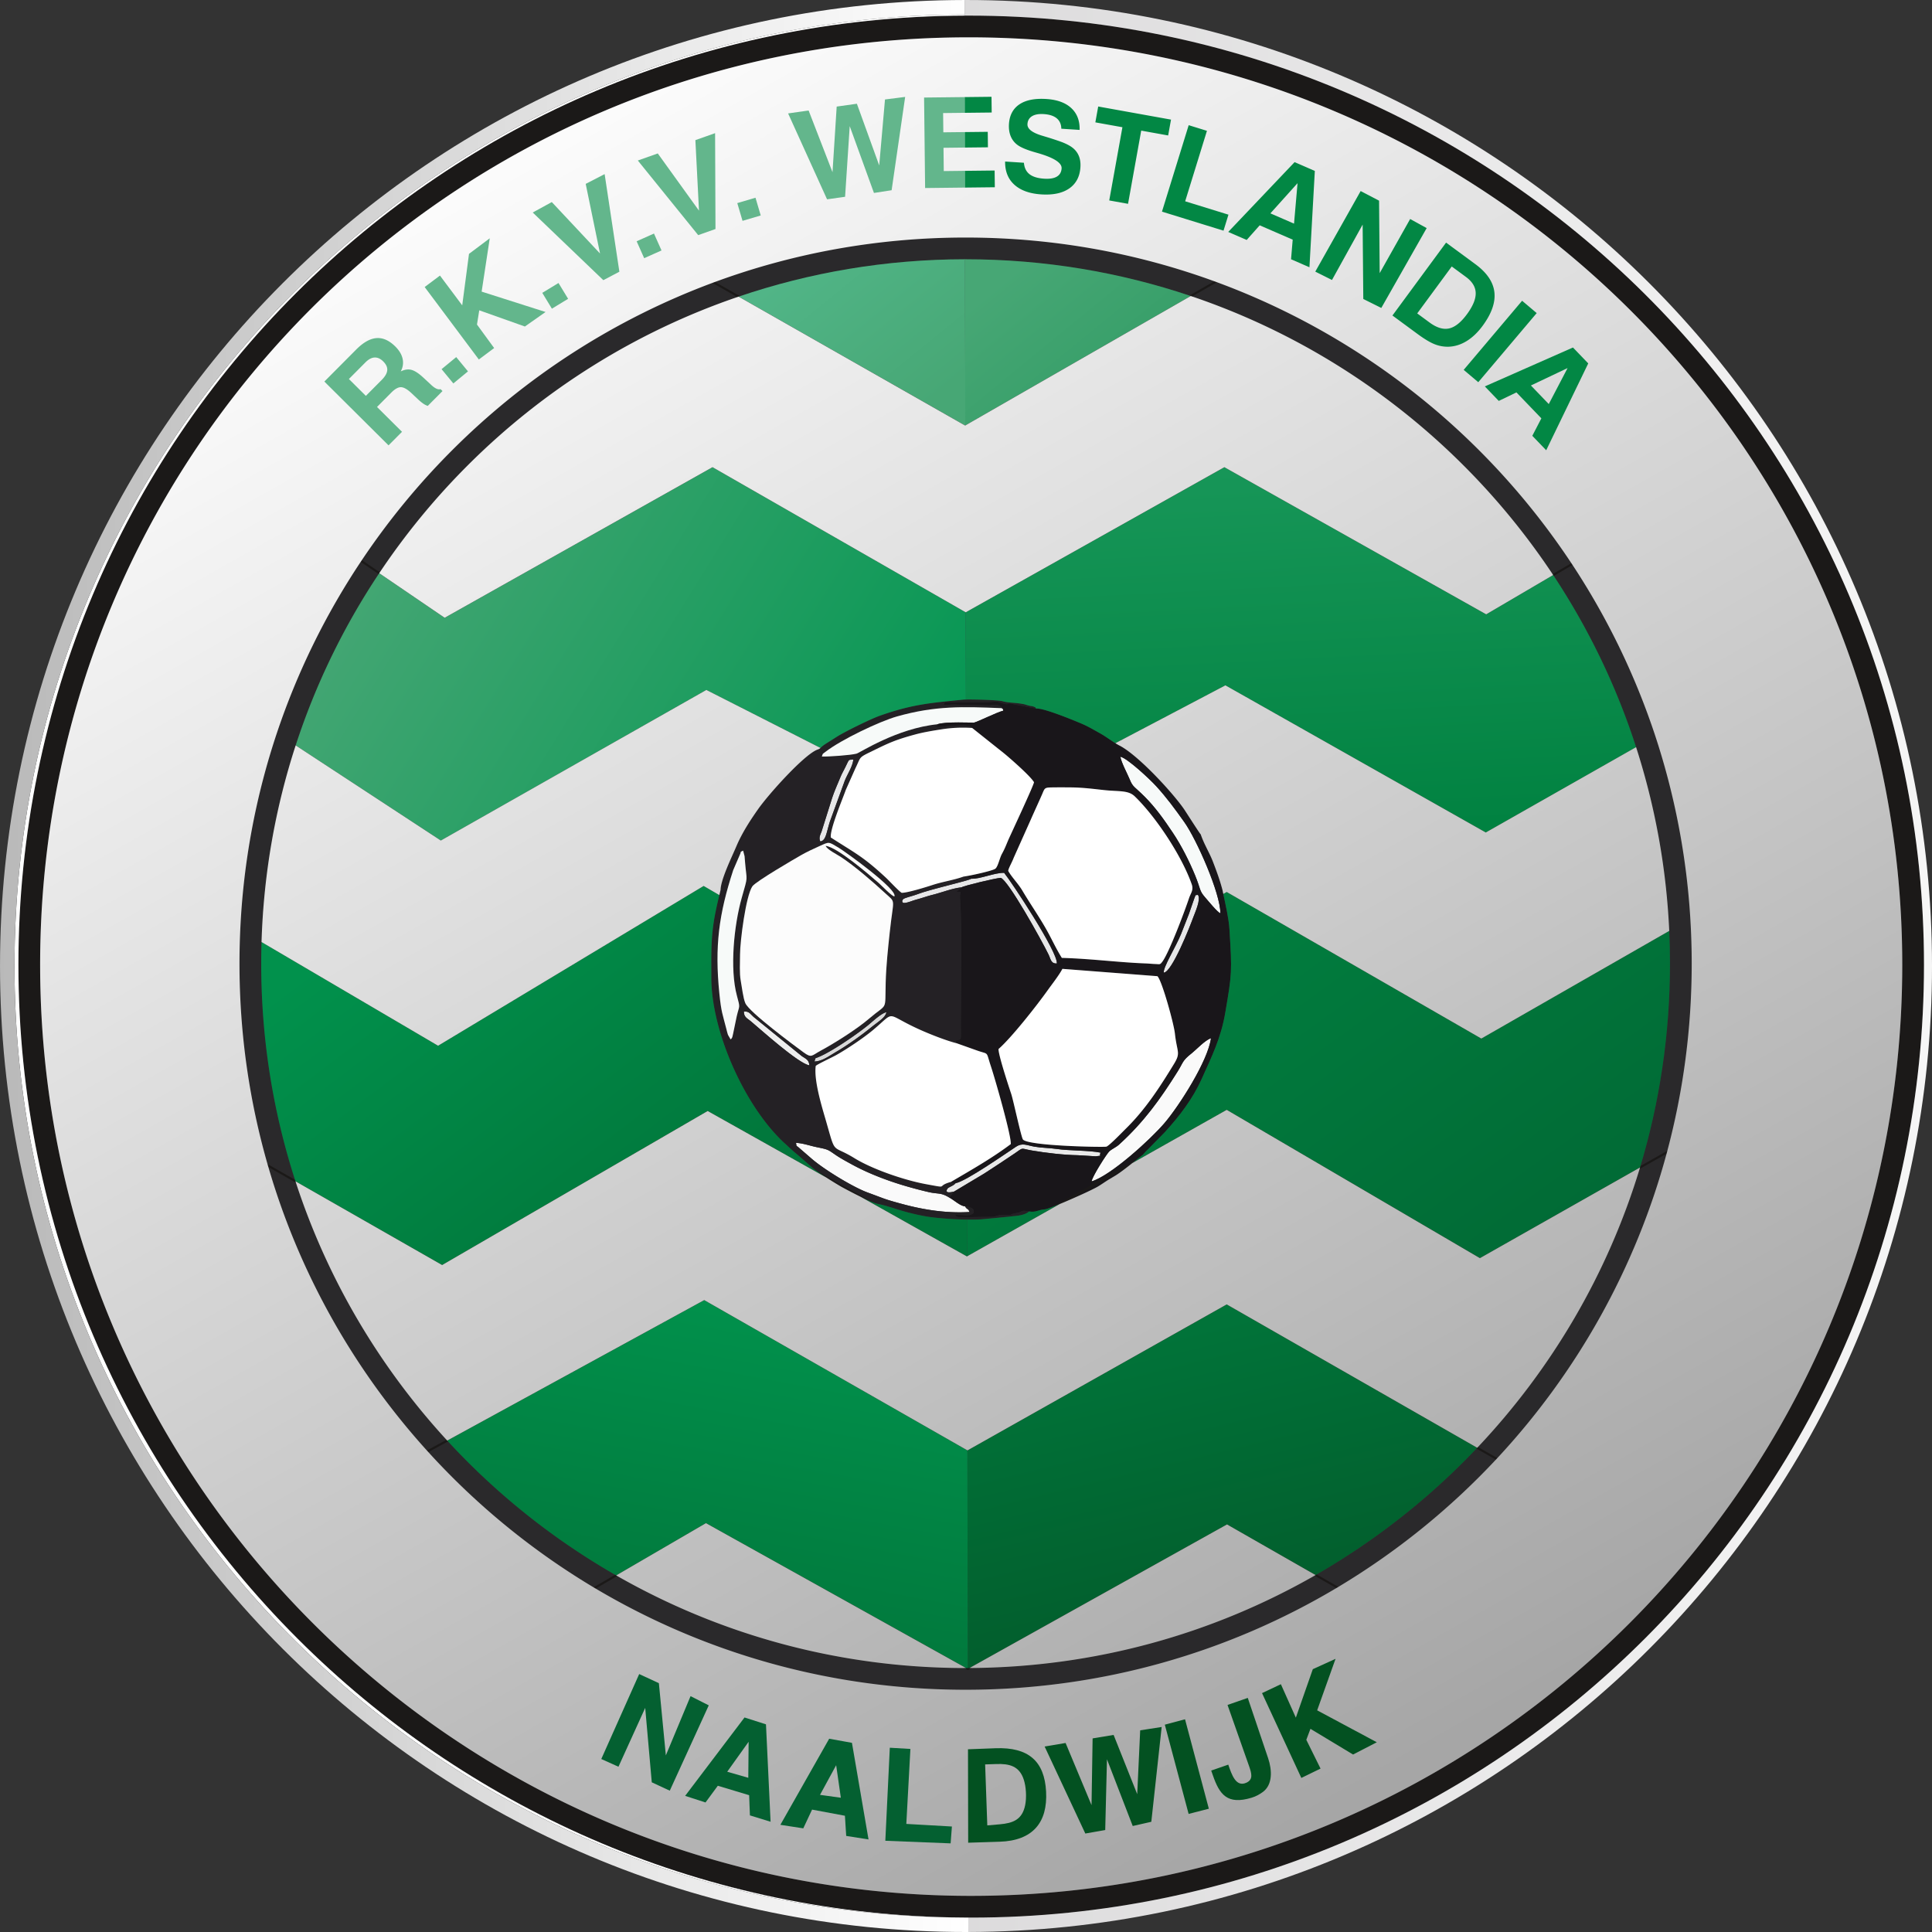 <svg xmlns="http://www.w3.org/2000/svg" xmlns:xlink="http://www.w3.org/1999/xlink" viewBox="45.54 168.85 504.19 504.19"><rect x="45.54" y="168.85" width="504.19" height="504.19" fill="#333333" stroke="none"/><g fill-rule="evenodd"><path fill="#e7e7e8" d="M299.013 398.161c-.607.516-10.534 2.703-13.966 4.018-.686.263-1.495.49-2.28.721-1.89.558-1.53.67-1.811 1.105.187.148-.27.945 2.126.131.75-.254 1.034-.374 1.856-.594 1.341-.359 2.625-.84 3.832-1.134 2.541-.62 5.071-1.691 7.726-1.999.49-.38 8.783-2.384 10.205-2.467 1.974.643 10.633 16.243 12.466 19.99.596 1.22.616 2.44 2.177 2.352.28-3.018-11.85-21.313-13.76-23.656-2.545-.058-6.294 1.675-8.571 1.534zm-39.401-9.728c1.476-.163 1.598-2.313 2.484-5.118l3.903-10.72c.716-1.775 2.059-3.728 2.235-5.535-1.394.17-.94-.332-2.138 2.095-.501 1.016-.871 1.62-1.24 2.524-.761 1.86-1.516 3.485-2.16 5.42l-2.765 8.787c-.313.789-.78 1.624-.32 2.547zm89.641 34.25c2.158-.153 6.864-12.143 7.678-14.396.437-1.21 2.111-4.819 1.215-5.911-.922.212-.399-.227-.874.755l-1.47 4.244c-.73 1.875-1.312 3.4-2.06 5.261-1.288 3.2-4.735 8.714-4.489 10.047z"/><path fill="#e9e9e9" d="M294.93 477.62c-.703.826-1.848.955-2.172 1.5-.779 1.31 1.14.832 1.78.684l7.87-4.707c2.636-1.72 5.103-3.315 7.853-5.184 2.592-1.762 1.373-1.36 4.593-.812 3.676.626 8.296 1.166 11.993 1.227l4.644.282c1.914-.316.757.23 1.258-.956-3.061-.63-8.045-.464-11.473-.967-1.937-.283-3.837-.259-5.762-.593-2.04-.354-3.159-1.084-4.827.018-2.861 1.888-13.083 9.027-15.757 9.509z"/><path fill="#eee" d="M242.191 434.221c-1.049-.956-1.108-1.417-2.52-1.415-.032 1.479.917 1.825 1.72 2.492 2.589 2.147 12.513 11.127 15.372 11.57-.143-1.502-.897-1.656-1.965-2.4z"/><path fill="#fafafa" d="M297.383 483.666c-1.241-.075-2.85-1.609-3.986-2.216-2.408-1.485-2.873-.9-5.563-1.518a107.77 107.77 0 0 1-5.334-1.388c-4.847-1.374-10.246-3.4-14.598-5.787-1.518-.832-2.956-1.599-4.31-2.52-2.033-1.385-1.83-1.39-4.802-1.993-1.91-.387-3.645-1.051-5.52-1.145.23 1.25-.086.463.919 1.4l3.058 2.648c3.184 2.803 10.88 7.512 14.735 8.92 4.882 1.784 4.138 1.67 9.018 2.992 5.609 1.52 11.586 2.454 17.558 2.086-.402-1.047-.592-.492-1.175-1.479zm33.037-6.509c5.203-1.613 15.48-11.095 18.994-15.195 3.832-4.471 11.352-16.21 12.15-22.16-1.526.471-3.745 2.899-5.045 3.93-2.522 2.001-2.097 2.252-3.678 4.775-4.5 7.175-8.801 13.168-15.26 19.04-.792.72-1.937 1.18-2.565 1.792-.717.698-4.513 6.67-4.595 7.818z"/><path fill="#d9d9d9" d="M258.074 445.862c2.024 0 3.946-1.508 5.73-2.538 2.768-1.598 6.658-4.38 9.129-6.4 1.76-1.439 3.689-2.496 3.93-3.92-1.342.23-3.847 2.628-4.767 3.373-2.902 2.352-8.24 6.006-11.62 7.711-2.886 1.456-1.848.39-2.402 1.774z"/><path fill="#242125" d="M258.074 445.862c.553-1.384-.484-.318 2.402-1.774 3.38-1.705 8.718-5.36 11.62-7.71.92-.746 3.425-3.145 4.768-3.374-.242 1.424-2.172 2.481-3.931 3.92-2.47 2.02-6.36 4.802-9.13 6.4-1.783 1.03-3.705 2.538-5.73 2.538zm-18.403-13.056c1.412-.001 1.471.46 2.52 1.415l12.607 10.246c1.068.745 1.822.899 1.965 2.401-2.859-.443-12.784-9.423-15.372-11.57-.803-.667-1.752-1.014-1.72-2.492zm-3.468 7.289-.684-1.175c-.165-.465-.284-.997-.405-1.476-.998-3.94-1.338-4.329-1.84-9.284-1.249-12.355-.154-20.695 3.614-32.243l1.678-3.896c.644-1.412-.136-.58.903-1.188l.378 1.45c.067.599.093 1.137.138 1.688.427 5.102.845 3.111-.862 9.132-2.039 7.192-3.177 18.574-1.266 25.612.926 3.413.635 2.348-.06 5.381l-.93 4.484c-.297 1.482-.362 1.155-.664 1.515zm42.735-37.292c-.853-.235-3.276-2.808-4.035-3.474-2.636-2.314-11.006-9.482-13.893-9.727.367.944 2.918 2.206 3.892 2.842 3.757 2.456 8.427 6.542 11.557 9.418 3.014 2.77 2.265 1.03 1.276 10.286-.448 4.205-.932 8.638-1.056 13.085-.218 7.805.614 5.2-4.338 9.454-3.112 2.675-8.91 6.358-12.639 8.362-2.35 1.263-2.318 2.003-4.462.435-2.377-1.74-14.152-10.456-15.193-12.837-.577-1.32-.91-4.335-1.195-5.832-.368-1.938-.186-4.871-.183-6.928.004-3.436 1.51-15.246 3.216-17.732.876-1.277 11.094-7.214 12.776-8.172 1.391-.792 3.12-1.606 4.754-2.336 2.61-1.166 2.264-1.174 4.943.405 1.674.986 15.622 11.011 14.58 12.75zm-19.326-14.37c-.461-.923.006-1.758.319-2.547l2.765-8.787c.644-1.935 1.399-3.56 2.16-5.42.369-.904.739-1.508 1.24-2.524 1.198-2.427.744-1.925 2.138-2.095-.176 1.807-1.52 3.76-2.235 5.534l-3.903 10.72c-.886 2.806-1.008 4.956-2.484 5.119zm-.864-23.916c-3.552 1.477-12.589 11.558-15.325 15.434-1.88 2.664-4.19 6.12-5.733 9.793-1.04 2.476-4.051 8.594-4.103 11.323-1.458 6.127-2.298 9.563-2.408 16.548-.033 2.089-.003 4.173-.009 6.263-.045 14.18 8.813 33.946 19.271 43.455 1.16 1.055 2.128 1.994 3.335 2.955l3.523 3.08c.842.947 6.594 4.538 8.139 5.373 1.798.974 7.633 4.082 9.256 4.299 3.394.686 6.222 2.132 12.49 3.248 3.406.605 11.592 1.124 15.318.69l6.058-.585c1.635-.247 4.152-.155 5.516-1.388-1.9-.41-1.873.036-2.5.244l-.82.177c-3.028.584.486.506-3.515.504-1.419-.001-1.586.264-2.392.47l-9.024.123c-.965-.245-.521-.051-1.099-.727 1.23-.09 1.123.095 2.448.162 1.107.056 1.715.042 2.449-.566-.059-.417.593-1.333-2.24-1.726.583.987.773.432 1.175 1.479-5.972.368-11.95-.567-17.558-2.086-4.88-1.323-4.136-1.208-9.018-2.992-3.855-1.408-11.55-6.117-14.735-8.92l-3.058-2.648c-1.005-.937-.69-.15-.919-1.4 1.875.094 3.61.758 5.52 1.145 2.972.603 2.769.608 4.802 1.993 1.354.921 2.792 1.688 4.31 2.52 4.352 2.387 9.751 4.413 14.598 5.787 1.789.507 3.487.963 5.334 1.388 2.69.618 3.155.033 5.563 1.518.03-.052.04-.217.049-.177.006.038.038-.137.05-.161l.873-1.108c.043-.048.13-.122.169-.2-.64.148-2.559.626-1.78-.685.324-.544 1.469-.673 2.172-1.498-1.626-.015-.717-.047-1.225-.333-4.16 1.152-.196 1.743-6.415.608-5.776-1.055-14.1-3.925-18.78-6.812-6.022-3.712-4.775-.516-7.368-9.564-.894-3.122-3.273-10.578-2.715-14.508.566-.502 4.217-2.196 5.239-2.764 2.806-1.56 7.267-4.544 9.71-6.599 6.305-5.297 2.695-4.29 12.643.099 2.602 1.148 6.462 2.67 9.249 3.382-1.016-1.574-.38-.368.001-.884 1.302-.096 1.007-.035 1.007-3.85.002-9.513.408-24.422-.202-33.251-.128-1.85.77-1.451-1.01-1.591.072-.06.19-.214.237-.153l1.195-.992c-2.655.308-5.185 1.38-7.727 1.999-1.207.294-2.49.775-3.832 1.134-.822.22-1.105.34-1.855.594-2.396.814-1.94.017-2.127-.13.281-.436-.078-.548 1.812-1.106.784-.232 1.593-.458 2.28-.721 3.432-1.315 13.359-3.502 13.965-4.018l-2.022-.553c-2.635.952-5.446 1.322-8.097 2.198-1.494.494-6.604 2.083-8.05 2.04-.888-.57-3.137-3.046-4.176-4.009-6.013-5.573-8.068-6.398-14.317-10.436-.241-2.22 3.103-10.08 3.916-12.42l2.512-5.645c1.462-2.94.733-2.696 3.923-4.253 4.58-2.233 6.19-3.081 11.74-4.579 2.155-.582 4.728-1 6.906-1.336a35.686 35.686 0 0 1 7.898-.344c-.687-1.079-3.926-.548-5.066-.553-2.255-.009-3.69.702-4.897.007 2.202-.162.214.065.918-.423-10.64 1.073-20.255 7.447-21.139 7.675-1.563.404-7.161.798-9.04.753.338-.916.004-.504.943-1.231 4.097-3.174 14.105-7.951 18.697-9.244 10.021-2.823 17.195-2.553 27.31-2.148-.008-.012.503-.308-1.074-.785-.1-.03-.485-.07-.52-.074-.469-.04-1.348.125-1.671.157l-7.892-.183c-1.918-.174-2.38.077-4.083.056.742-.913-.514-.836 3.245-.677.806.034 1.89-.01 3.01-.041 2.176-.062 4.434.13 6.542-.111 1.694-.195 1.625.061 2.88.45 1.669.516.842-.389 2.934.251l5.606 1.073c-.404-.546.004-.233-.649-.518-.324-.14-.549-.123-.914-.197-.948-.192-.716-.216-1.694-.456-2.602-.492-3.72-.245-5.58-.777-1.166-.333-8.954-.512-10.191-.392-8.922.863-13.659 1.328-21.768 4.195-2.438.862-9.247 4.214-11.277 5.524-1.078.695-1.586.998-2.668 1.687-1.956 1.244-1.238 1.26-2.46 1.675z"/><path fill="#f7faf9" d="M236.203 440.095c.302-.36.367-.033.663-1.515l.93-4.484c.696-3.033.987-1.968.06-5.381-1.91-7.038-.772-18.42 1.267-25.612 1.707-6.02 1.289-4.03.862-9.132-.045-.55-.071-1.09-.138-1.689l-.378-1.449c-1.04.608-.259-.224-.902 1.188l-1.68 3.896c-3.767 11.548-4.862 19.888-3.613 32.243.502 4.956.842 5.344 1.84 9.285.121.478.24 1.01.405 1.475zm53.997-82.24c1.864-.737 9.419-.388 9.49-.406 1.23-.322 5.988-2.727 7.705-3.145-.306-.725.128-.252-.423-.644-10.115-.405-17.29-.675-27.311 2.148-4.592 1.293-14.6 6.07-18.697 9.244-.939.727-.605.315-.943 1.231 1.879.045 7.477-.35 9.04-.753.884-.228 10.5-6.602 21.14-7.675zm73.82 49.32c.018-5.156-6.18-19.238-9.445-23.828-2.438-3.43-4.575-6.338-7.288-9.315-1.718-1.883-7.536-7.316-9.375-7.713.245 1.528 1.926 4.635 2.437 5.91.848 2.108 1.21 1.817 3.926 4.544 2.816 2.83 5.035 5.942 7.399 9.492 2.182 3.28 4.207 7.29 5.715 10.945 1.508 3.653 1.084 4.06 2.606 5.776.773.871 3.314 4.036 4.025 4.19z"/><path fill="#19161a" d="M306.129 442.606c3.314-2.883 9.906-11.227 12.88-15.412.994-1.4 2.9-3.806 3.785-5.505l24.784 1.914c1.133.944 4.284 12.301 4.575 14.966.54 4.958 1.595 4.933-.23 7.92-3.59 5.875-7.354 11.77-12.54 16.872-.905.89-4.262 4.392-5.093 4.722-.508.201-20.298-.151-21.789-1.852-.478-.654-2.516-10.264-3.061-11.899-.603-1.806-3.397-10.257-3.311-11.726zm24.292 34.551c.082-1.148 3.878-7.12 4.595-7.818.628-.612 1.773-1.072 2.565-1.792 6.459-5.872 10.76-11.865 15.26-19.04 1.581-2.523 1.156-2.774 3.678-4.775 1.3-1.031 3.52-3.459 5.046-3.93-.8 5.95-8.32 17.689-12.151 22.16-3.514 4.1-13.791 13.582-18.993 15.195zm18.832-54.474c-.246-1.333 3.201-6.846 4.49-10.047.747-1.86 1.329-3.386 2.06-5.26l1.47-4.244c.474-.983-.049-.544.873-.756.896 1.093-.778 4.701-1.215 5.91-.814 2.254-5.52 14.244-7.678 14.397zm-40.605-26.571c.096-.736 1.013-2.25 1.444-3.43l4.372-9.767c.988-2.255 1.95-4.312 2.95-6.587.815-1.859.588-1.967 2.88-1.994 1.544-.018 3.099-.013 4.644 0 3.253.032 5.929.398 8.752.702 3.85.417 6.269-.014 7.975 1.632 5.547 5.351 12.327 15.63 14.88 22.963.533 1.528-.274 2.31-.711 3.63-1.148 3.454-5.202 14.197-6.94 16.533-.648.873-.64.675-1.885.633-.815-.028-1.64-.124-2.477-.154-6.86-.244-14.157-1.227-21.888-1.447-1.218-1.941-2.286-4.147-3.254-5.987-2.099-3.992-4.843-7.837-7.01-11.514-1.15-1.951-2.822-3.55-3.732-5.214zm45.927-12.765c3.266 4.59 9.463 18.672 9.445 23.828-.71-.153-3.252-3.318-4.025-4.189-1.522-1.716-1.098-2.123-2.606-5.776-1.508-3.654-3.533-7.666-5.715-10.945-2.364-3.55-4.583-6.663-7.4-9.492-2.714-2.727-3.077-2.436-3.925-4.545-.511-1.274-2.191-4.381-2.437-5.909 1.839.397 7.657 5.83 9.375 7.713 2.713 2.977 4.85 5.885 7.288 9.315zm-47.603-29.687c.55.392.117-.08.423.644-1.717.418-6.475 2.824-7.705 3.145-.071.018-7.626-.33-9.49.406-.704.489 1.285.261-.918.423 1.207.695 2.642-.016 4.898-.007 1.14.005 4.378-.526 5.065.553l8.397 6.686c1.543 1.27 6.816 5.88 7.735 7.465.086.509-6.33 14.201-6.683 15.029-.688 1.613-.885 2.226-1.711 3.736-.571 1.042-.987 3.235-1.675 3.8-.7.575-6.82 1.898-8.318 2.068l2.023.554c2.277.14 6.026-1.592 8.571-1.534 1.91 2.343 14.04 20.638 13.76 23.657-1.561.088-1.582-1.134-2.178-2.353-1.832-3.747-10.491-19.347-12.465-19.99-1.422.083-9.715 2.087-10.205 2.467l-1.195.992c-.046-.06-.164.094-.237.153 1.78.14.883-.26 1.01 1.59.61 8.83.205 23.74.203 33.252 0 3.815.294 3.754-1.008 3.85-.382.516-1.017-.69 0 .884l5.166 1.838c3.34 1.198 2.313-.008 3.704 4.173 1.076 3.231 5.42 18.367 5.176 20.285-4.875 3.663-10.034 6.59-15.61 9.862.508.286-.401.318 1.226.333 2.673-.482 12.895-7.62 15.756-9.51 1.668-1.1 2.787-.371 4.827-.017 1.925.334 3.825.31 5.763.593 3.427.503 8.411.337 11.473.967-.502 1.185.656.64-1.258.956l-4.644-.282c-3.698-.06-8.318-.601-11.994-1.227-3.22-.548-2-.95-4.593.812-2.75 1.87-5.217 3.464-7.852 5.184l-7.87 4.707c-.04.078-.126.152-.17.2l-.873 1.108c-.012.024-.043.2-.05.161-.01-.04-.018.125-.049.177 1.137.607 2.745 2.141 3.986 2.216 2.834.393 2.181 1.309 2.24 1.726-.734.608-1.342.623-2.448.566-1.326-.067-1.219-.252-2.449-.162.578.676.134.482 1.1.728l9.024-.123c.805-.207.973-.472 2.39-.471 4.002.002.489.08 3.517-.504l.818-.177c.629-.207.601-.653 2.502-.244 2.034.276 2.131-.404 4.21-.565 1.49-.21 11.854-4.762 13.879-5.999 1.13-.69 1.949-1.308 2.95-1.89l1.702-1.023c2.258-1.456 4.836-3.707 7-5.333l.752-.866c.246-.258.438-.439.675-.656l4.314-4.396c3.81-4.192 7.233-8.627 9.578-13.85 2.628-5.85 5.02-10.596 6.164-17.309 1.746-10.248 1.778-10.6 1.087-21.764-.197-3.17-1.195-7.123-1.784-10.096-.655-2.564-1.53-4.942-2.512-7.503-.915-2.388-2.323-4.563-3.203-7.169-.224-.114-3.829-5.827-4.41-6.661-3.118-4.47-12.168-14.253-16.952-16.594-1.745-.947-3.216-2.18-4.987-3.153-1.72-.946-3.025-1.764-5.014-2.595-2.088-.872-9.852-4.074-11.577-3.807l-5.606-1.073c-2.093-.64-1.266.265-2.934-.251-1.256-.388-1.186-.645-2.88-.45-2.108.241-4.366.05-6.542.11-1.12.032-2.204.076-3.01.042-3.759-.159-2.504-.236-3.245.678 1.702.02 2.164-.23 4.083-.057l7.892.183c.323-.032 1.202-.197 1.67-.157.036.004.421.044.52.074 1.578.478 1.067.773 1.076.785z"/><path fill="#fcfcfc" d="M278.938 402.803c1.042-1.74-12.906-11.765-14.58-12.751-2.68-1.58-2.333-1.57-4.943-.404-1.634.729-3.363 1.543-4.754 2.335-1.682.958-11.9 6.895-12.777 8.172-1.705 2.486-3.21 14.296-3.215 17.732-.003 2.057-.185 4.99.183 6.928.285 1.498.618 4.511 1.195 5.832 1.041 2.382 12.816 11.096 15.193 12.837 2.143 1.568 2.112.828 4.462-.435 3.73-2.004 9.527-5.687 12.64-8.362 4.95-4.255 4.119-1.65 4.336-9.454.125-4.447.608-8.88 1.057-13.085.989-9.257 1.738-7.515-1.276-10.286-3.13-2.876-7.8-6.962-11.557-9.417-.974-.636-3.525-1.899-3.892-2.842 2.887.244 11.257 7.412 13.893 9.726.759.666 3.182 3.24 4.035 3.474z"/><path fill="#fff" d="M308.648 396.111c.91 1.664 2.582 3.263 3.732 5.214 2.167 3.678 4.911 7.523 7.01 11.515.968 1.84 2.036 4.045 3.254 5.986 7.731.22 15.028 1.204 21.888 1.447.838.03 1.662.127 2.477.154 1.245.042 1.237.24 1.885-.633 1.738-2.336 5.792-13.078 6.94-16.533.437-1.319 1.244-2.102.712-3.63-2.554-7.333-9.334-17.611-14.88-22.963-1.707-1.645-4.126-1.215-7.976-1.631-2.823-.305-5.5-.67-8.752-.702-1.545-.014-3.1-.019-4.643 0-2.293.026-2.066.135-2.882 1.993-1 2.275-1.961 4.332-2.949 6.588l-4.372 9.767c-.43 1.18-1.348 2.694-1.444 3.429zm-2.519 46.495c-.086 1.469 2.708 9.92 3.311 11.726.545 1.635 2.583 11.245 3.061 11.899 1.491 1.701 21.281 2.053 21.789 1.852.831-.33 4.188-3.832 5.093-4.722 5.186-5.102 8.95-10.997 12.54-16.872 1.825-2.987.77-2.962.23-7.92-.291-2.665-3.442-14.022-4.575-14.966l-24.784-1.914c-.886 1.7-2.79 4.105-3.786 5.505-2.973 4.185-9.565 12.53-12.879 15.412zm-9.139-44.998c1.498-.17 7.618-1.493 8.318-2.068.688-.565 1.104-2.758 1.675-3.8.826-1.51 1.023-2.123 1.71-3.736.353-.828 6.77-14.52 6.684-15.029-.919-1.586-6.192-6.195-7.735-7.465l-8.397-6.686a35.738 35.738 0 0 0-7.898.344c-2.177.336-4.751.754-6.906 1.336-5.55 1.498-7.16 2.346-11.74 4.58-3.19 1.556-2.46 1.312-3.922 4.252l-2.512 5.645c-.813 2.34-4.158 10.2-3.917 12.42 6.25 4.038 8.305 4.863 14.317 10.436 1.04.963 3.289 3.44 4.176 4.008 1.446.044 6.557-1.545 8.05-2.039 2.651-.876 5.462-1.246 8.097-2.198zm-3.285 79.68c5.575-3.273 10.734-6.199 15.61-9.862.244-1.918-4.1-17.053-5.176-20.285-1.392-4.181-.365-2.975-3.705-4.173l-5.166-1.838c-2.787-.711-6.647-2.234-9.25-3.382-9.947-4.389-6.337-5.396-12.641-.099-2.444 2.055-6.905 5.04-9.711 6.6-1.022.567-4.673 2.26-5.24 2.763-.557 3.93 1.822 11.386 2.716 14.508 2.593 9.048 1.346 5.852 7.367 9.564 4.682 2.887 13.005 5.757 18.78 6.812 6.22 1.135 2.256.544 6.416-.608z"/></g><path fill="#2a292b" fill-rule="evenodd" d="M297.53 236.509c-50.762 0-96.718 20.575-129.983 53.84-33.264 33.265-53.84 79.22-53.84 129.982 0 50.761 20.576 96.717 53.84 129.982 33.265 33.265 79.221 53.84 129.982 53.84 50.762 0 96.718-20.575 129.983-53.84 33.264-33.265 53.84-79.22 53.84-129.982 0-50.761-20.575-96.717-53.84-129.982s-79.221-53.84-129.983-53.84zM163.54 286.34c34.29-34.291 81.663-55.501 133.99-55.501 52.326 0 99.699 21.21 133.99 55.5 34.29 34.292 55.5 81.665 55.5 133.99 0 52.327-21.21 99.7-55.5 133.991-34.291 34.291-81.665 55.501-133.99 55.501-52.326 0-99.7-21.21-133.99-55.5-34.292-34.292-55.502-81.665-55.502-133.991 0-52.326 21.21-99.7 55.501-133.99z"/><path fill="#1b1918" fill-rule="evenodd" d="M298.336 178.593c-67.125 0-127.725 26.978-171.534 70.736-43.776 43.726-70.789 104.221-70.789 171.305 0 67.097 27.197 127.842 71.167 171.813 43.97 43.97 104.715 71.166 171.812 71.166 67.097 0 127.842-27.197 171.813-71.166 43.97-43.97 71.166-104.716 71.166-171.813 0-66.99-27.266-127.412-71.266-171.128-44.148-43.862-105.15-70.913-172.369-70.913Zm-175.52 66.727c44.837-44.785 106.847-72.396 175.52-72.396 68.76 0 131.173 27.684 176.355 72.574 45.039 44.748 72.95 106.587 72.95 175.136 0 68.662-27.832 130.824-72.828 175.82-44.997 44.997-107.159 72.828-175.82 72.828-68.663 0-130.825-27.83-175.821-72.827-44.997-44.997-72.828-107.159-72.828-175.82 0-68.637 27.655-130.549 72.472-175.315z"/><path fill="none" d="M297.638 673.04A252.094 252.094 0 0 1 45.543 420.944a252.094 252.094 0 1 1 252.095 252.094Z"/><path fill="none" d="M297.638 172.632c-137.14 0-248.313 111.173-248.313 248.313s111.173 248.313 248.313 248.313"/><defs><linearGradient id="a"><stop offset="0%" stop-color="#dcdbdc"/><stop offset="100%" stop-color="#f6f6f6"/></linearGradient></defs><path fill="url(#a)" d="M298.336 172.924c68.76 0 131.173 27.684 176.355 72.574 45.039 44.748 72.95 106.587 72.95 175.136 0 68.662-27.832 130.824-72.828 175.82-44.997 44.997-107.159 72.828-175.82 72.828h-.753l.007 3.756c138.947-.328 251.485-113.068 251.485-252.093 0-139.228-112.867-252.094-252.095-252.094h-.39l.008 3.781v.294c.36-.002.72-.002 1.08-.002z"/><path fill="#fff" fill-rule="evenodd" d="M50.344 420.634c0-68.636 27.655-130.548 72.472-175.314 44.602-44.55 106.197-72.106 174.44-72.394l-.001-.294c-136.964.207-247.93 111.301-247.93 248.313 0 135.84 109.075 246.203 244.42 248.283h-.027c-66.568-1.386-126.705-28.932-170.546-72.773-44.997-44.997-72.828-107.159-72.828-175.82Z"/><defs><linearGradient id="b"><stop offset="0%" stop-color="#b9b9b9"/><stop offset="100%" stop-color="#fff"/></linearGradient></defs><path fill="url(#b)" d="M49.325 420.945c0-137.012 110.966-248.106 247.93-248.313l-.008-3.781c-139.048.21-251.704 112.996-251.704 252.094 0 139.228 112.867 252.094 252.095 252.094h.609l-.007-3.758c-1.502-.005-3-.022-4.496-.053-135.344-2.08-244.42-112.444-244.42-248.283Z"/><path fill="none" stroke="#1b1918" stroke-width=".567" d="m230.064 241.572 67.35 38.326 67.801-38.925m-228.563 72.114 24.938 16.987 69.9-39.3 66.075 37.875 67.5-37.873 68.327 38.4 26.325-15.45M109.174 469.43l51.75 29.551 69.3-40.2 67.65 37.95 67.801-38.25 66.075 38.702 53.774-30.45m-330.299 81.905 74.1-40.5 68.7 39.224 67.652-38.101 72.6 41.55M198.988 584.26l30.788-17.924 68.325 38.062 67.65-37.726 31.35 17.925"/><defs><linearGradient id="c"><stop offset="0%" stop-color="#02592a"/><stop offset="100%" stop-color="#01753a"/></linearGradient><linearGradient xlink:href="#c" id="d" x1="0" x2="0" y1="0" y2="1" gradientTransform="rotate(161 .5 .5)" gradientUnits="objectBoundingBox"/></defs><path fill="url(#d)" d="m297.998 547.346.112 56.806.435-.002 67.207-37.478 23.118 13.218a184.526 184.526 0 0 0 42.18-33.215l-65.373-37.414-67.652 38.1z"/><defs><linearGradient id="e"><stop offset="0%" stop-color="#016a35"/><stop offset="100%" stop-color="#018241"/></linearGradient><linearGradient xlink:href="#e" id="f" x1="0" x2="0" y1="0" y2="1" gradientTransform="rotate(126 .5 .5)" gradientUnits="objectBoundingBox"/></defs><path fill="url(#f)" d="m365.675 458.482 66.075 38.701 41.789-23.663c5.081-16.837 7.813-34.694 7.813-53.19 0-2.864-.066-5.713-.196-8.546l-49.034 28.094-66.45-38.25-.89.502c.593 2.845 1.427 6.355 1.605 9.224.692 11.163.66 11.516-1.087 21.764-1.144 6.713-3.535 11.459-6.163 17.309-2.346 5.223-5.77 9.658-9.578 13.85l-4.315 4.396c-.236.217-.429.399-.674.656l-.753.866c-.876.658-1.82 1.42-2.784 2.189zm-67.778 38.236 24.2-13.652c-1.831.751-3.314 1.304-3.81 1.374-2.08.161-2.177.84-4.21.565-1.365 1.233-3.882 1.14-5.517 1.388l-6.058.584c-1.188.139-2.829.18-4.624.153z"/><defs><linearGradient id="g"><stop offset="0%" stop-color="#018241"/><stop offset="100%" stop-color="#179658"/></linearGradient><linearGradient xlink:href="#g" id="h" x1="0" x2="0" y1="0" y2="1" gradientTransform="rotate(175 .5 .5)" gradientUnits="objectBoundingBox"/></defs><path fill="url(#h)" d="m365.332 347.702 67.95 38.4 39.224-22.269a183.055 183.055 0 0 0-21.636-44.915l-17.479 10.258-68.325-38.4-67.501 37.873.044 22.757c2.293-.046 8.474.129 9.502.422 1.86.532 2.978.285 5.58.778.978.239.747.263 1.694.455.366.074.59.056.914.197.653.285.246-.028.65.518 1.725-.267 9.489 2.935 11.576 3.807 1.99.83 3.295 1.65 5.015 2.595 1.457.801 2.711 1.777 4.082 2.626z"/><defs><linearGradient id="i"><stop offset="0%" stop-color="#329c65"/><stop offset="100%" stop-color="#47a775"/></linearGradient><linearGradient xlink:href="#i" id="j" x1="0" x2="0" y1="0" y2="1" gradientTransform="rotate(132 .5 .5)" gradientUnits="objectBoundingBox"/></defs><path fill="url(#j)" d="m297.44 279.884 58.846-33.785c-18.45-6.219-38.233-9.59-58.78-9.59h-.148z"/><defs><linearGradient id="k"><stop offset="0%" stop-color="#01753a"/><stop offset="100%" stop-color="#01914c"/></linearGradient><linearGradient xlink:href="#k" id="l" x1="0" x2="0" y1="0" y2="1" gradientTransform="rotate(-165 .5 .5)" gradientUnits="objectBoundingBox"/></defs><path fill="url(#l)" d="m297.998 547.346-68.673-39.209-67.071 36.659a184.522 184.522 0 0 0 44.09 35.182l23.431-13.642 67.886 37.817.45-.001z"/><defs><linearGradient id="m"><stop offset="0%" stop-color="#01753a"/><stop offset="100%" stop-color="#01914c"/></linearGradient><linearGradient xlink:href="#m" id="n" x1="0" x2="0" y1="0" y2="1" gradientTransform="rotate(132 .5 .5)" gradientUnits="objectBoundingBox"/></defs><path fill="url(#n)" d="m160.924 498.981 69.3-40.2 30.972 17.375c-1.77-1.14-3.469-2.306-3.898-2.789l-3.522-3.079c-1.207-.961-2.175-1.9-3.335-2.955-10.459-9.509-19.317-29.276-19.27-43.455.005-2.09-.025-4.174.008-6.263.101-6.448.825-9.873 2.083-15.18l-4.09-2.382-69.302 41.7-46.077-27.064a186.564 186.564 0 0 0-.085 5.642c0 19.82 3.137 38.908 8.941 56.795zm109.295-17.764 27.656 15.514.022-.013-.018-9.588c-3.836-.058-8.375-.43-10.695-.842-6.269-1.116-9.096-2.561-12.49-3.248-.799-.107-2.618-.914-4.475-1.823z"/><defs><linearGradient id="o"><stop offset="0%" stop-color="#089754"/><stop offset="100%" stop-color="#47a775"/></linearGradient><linearGradient xlink:href="#o" id="p" x1="0" x2="0" y1="0" y2="1" gradientTransform="rotate(109 .5 .5)" gradientUnits="objectBoundingBox"/></defs><path fill="url(#p)" d="m160.58 388.201 69.301-39.3 29.774 15.134c.223-.212.502-.526 1.552-1.193 1.082-.69 1.59-.991 2.668-1.687 2.03-1.31 8.84-4.662 11.277-5.523 8.11-2.868 12.846-3.333 21.768-4.196.146-.014.383-.024.69-.03l-.045-22.757-66.075-37.875-69.9 39.3-17.082-11.636a183.08 183.08 0 0 0-21.807 44.937z"/><defs><linearGradient id="q"><stop offset="0%" stop-color="#47a775"/><stop offset="100%" stop-color="#51b587"/></linearGradient><linearGradient xlink:href="#q" id="r" x1="0" x2="0" y1="0" y2="1" gradientTransform="rotate(132 .5 .5)" gradientUnits="objectBoundingBox"/></defs><path fill="url(#r)" d="m238.3 246.26 59.114 33.638.044-.025-.077-43.364c-20.67.016-40.54 3.444-59.08 9.75z"/><defs><linearGradient id="s"><stop offset="0%" stop-color="#a6a6a6"/><stop offset="100%" stop-color="#fff"/></linearGradient><linearGradient xlink:href="#s" id="t" x1="0" x2="0" y1="0" y2="1" gradientTransform="rotate(147 .5 .5)" gradientUnits="objectBoundingBox"/></defs><path fill="url(#t)" d="m365.752 566.672-67.207 37.478c32.866-.178 63.69-8.98 90.325-24.26zM108.244 411.429a188.888 188.888 0 0 1 9.548-51.271 188.753 188.753 0 0 1 22.03-44.912 190.425 190.425 0 0 1 23.717-28.905c19.144-19.145 42.366-34.211 68.25-43.787 20.433-7.559 42.525-11.695 65.58-11.714h.16c22.928 0 44.906 4.072 65.248 11.533 26.083 9.566 49.477 24.702 68.743 43.968a190.415 190.415 0 0 1 24.247 29.704 188.732 188.732 0 0 1 21.772 44.93 188.777 188.777 0 0 1 9.126 47.653c.236 3.87.356 7.773.356 11.703 0 17.02-2.244 33.516-6.453 49.209-8.142 30.36-23.637 57.713-44.46 80.03a190.42 190.42 0 0 1-41.561 33.566c-28.221 16.853-61.192 26.578-96.425 26.685l-.592.001c-35.373 0-68.482-9.692-96.816-26.566a190.261 190.261 0 0 1-43.581-35.661c-19.12-21.08-33.559-46.486-41.673-74.575-4.832-16.727-7.422-34.406-7.422-52.69 0-2.983.07-5.95.206-8.9zm189.022-232.834c-66.699.285-126.888 27.209-170.464 70.734-43.776 43.726-70.789 104.221-70.789 171.305 0 67.097 27.197 127.842 71.167 171.813 43.803 43.802 104.254 70.96 171.048 71.165h.764c67.097 0 127.842-27.196 171.813-71.165 43.97-43.97 71.166-104.716 71.166-171.813 0-66.99-27.266-127.412-71.267-171.128-44.147-43.862-105.149-70.913-172.368-70.913-.357 0-.714 0-1.07.002zM231.49 290.774l66.075 37.875 67.5-37.873 68.327 38.4 17.479-10.258a184.703 184.703 0 0 0-23.36-28.57c-19.8-19.799-44.095-35.103-71.225-44.249l-58.826 33.773-.046.026L238.3 246.26c-26.939 9.163-51.068 24.404-70.753 44.089a184.721 184.721 0 0 0-23.04 28.089l17.083 11.636zm-71.62 150.978 69.301-41.699 4.091 2.381.326-1.367c.05-2.729 3.061-8.847 4.102-11.323 1.543-3.673 3.853-7.128 5.733-9.793 2.737-3.876 11.774-13.957 15.325-15.434.566-.192.715-.299.907-.482l-29.774-15.134-69.3 39.3-37.88-24.826c-5.283 16.23-8.37 33.452-8.908 51.314zm205.802-40.124 66.45 38.25 49.034-28.094a183.284 183.284 0 0 0-8.65-47.951l-39.224 22.269-67.95-38.4-28.71 15.102c.295.182.596.36.905.527 4.784 2.341 13.834 12.124 16.952 16.593.58.835 4.186 6.548 4.41 6.662.88 2.606 2.287 4.78 3.203 7.17.982 2.56 1.856 4.938 2.512 7.502.056.283.115.574.178.872zm-67.775 95.09-.022.013-27.656-15.514a140.203 140.203 0 0 1-4.781-2.476c-.76-.41-2.533-1.485-4.242-2.585l-30.972-17.375-69.3 40.2-38.275-21.855c8.256 25.438 21.907 48.445 39.605 67.67l67.071-36.659 68.673 39.209.027.016 67.652-38.101 65.374 37.414c19.395-20.49 34.125-45.441 42.488-73.155l-41.789 23.664-66.075-38.702-24.642 13.902c-1.415 1.13-2.872 2.278-4.216 3.145l-1.701 1.022c-1.002.582-1.82 1.2-2.95 1.89-1.35.825-6.406 3.123-10.069 4.625zm-.236 107.435-67.885-37.817-23.433 13.642c26.874 15.382 58.003 24.175 91.187 24.175h.131z"/><g fill-rule="evenodd"><path fill="#63b68c" d="m146.937 285.074-16.748-16.649 8.29-8.338c1.864-1.876 3.63-2.876 5.309-3.004 1.679-.128 3.321.61 4.925 2.204 1.02 1.015 1.658 2.084 1.897 3.2.248 1.118.085 2.214-.49 3.29 1-.486 1.919-.626 2.763-.412.845.214 1.85.857 3.02 1.924l2.05 1.897c.016.015.04.038.07.07 1.026.971 1.854 1.35 2.486 1.14l.513.51-3.848 3.87a4.544 4.544 0 0 1-1.155-.577 12.1 12.1 0 0 1-1.353-1.108l-1.814-1.708c-1.08-.995-1.976-1.49-2.702-1.49-.725-.001-1.557.47-2.49 1.41l-3.73 3.752 6.523 6.483zm-5.919-12.914 4.133-4.157c.899-.904 1.382-1.747 1.448-2.52.066-.781-.283-1.548-1.048-2.309-.726-.721-1.483-1.062-2.263-1.022-.789.04-1.585.468-2.4 1.288l-4.295 4.32zm22.831-3.244-3.07-3.726 3.821-3.15 3.071 3.727zm6.655-6.249-14.142-18.913 3.993-2.986 5.81 7.768 1.768-13.434 5.417-4.064-2.117 13.917 16.68 5.315-5.395 3.79-11.908-4.229-.594 3.714 4.481 6.136zm19.063-13.263-2.509-4.125 4.232-2.573 2.509 4.125zm13.425-7.439-18.427-17.656 4.976-2.724 12.591 13.432-3.742-18.178 4.94-2.551 3.846 25.47zm10.656-5.738-1.965-4.41 4.524-2.016 1.965 4.41zm14.1-6.014-15.757-19.473 5.208-1.844 10.755 14.932-.942-18.406 5.145-1.822.101 25.016zm11.567-3.728-1.366-4.631 4.75-1.402 1.366 4.631zm22.061-5.616-10.164-22.418 5.35-.767 6.237 16.105 1.09-17.122 5.27-.742 5.828 16.102 1.506-17.215 5.264-.668-3.533 24.353-4.61.709-6.324-17.435-1.21 18.435zm25.321-26.562.267 23.614 10.381-.117-.009-4.369-5.504.063-.068-6.076 5.56-.063-.008-4.04-5.597.063-.057-5.025 5.644-.064-.008-4.105z"/><path fill="#028744" d="m456.03 259.537 3.99 4.15-10.97 22.664-3.627-3.772 2.364-4.555-6.506-6.768-4.61 2.219-3.638-3.785zm-1.401 5.367-9.572 4.544 4.661 4.85zm-27.113.469 15.245-18.035 3.808 3.218-15.246 18.036zm-18.593-14.187 13.996-19.021 7.643 5.624c2.999 2.206 4.652 4.64 4.963 7.295.312 2.655-.71 5.588-3.065 8.789-1.281 1.741-2.678 3.072-4.198 4-1.519.927-3.096 1.412-4.72 1.46a9.163 9.163 0 0 1-3.612-.653c-1.177-.465-2.663-1.355-4.45-2.669zm6.465-.544 3.22 2.369c1.863 1.371 3.566 1.89 5.099 1.55 1.537-.337 3.089-1.574 4.66-3.708 1.566-2.13 2.326-3.976 2.284-5.55-.041-1.573-.887-2.963-2.542-4.18l-3.708-2.73zm-26.6-10.908 11.84-21.026 4.806 2.512.158 18.913 7.953-14.126 4.311 2.368-11.84 20.838-4.7-2.339-.17-19.414-8 14.455zm-5.398-28.574 5.278 2.294-1.406 25.141-4.799-2.087.43-5.114-8.61-3.744-3.4 3.822-4.815-2.093zm.77 5.492-7.086 7.878 6.168 2.682zm-35.382 7.428 6.972-22.562 4.764 1.472-5.682 18.39 11.298 3.49-1.29 4.174zm-13.761-2.922 3.439-19.105-7.063-1.27.745-4.138 18.999 3.42-.745 4.137-7.03-1.265-3.437 19.104zm-27.173-10.152 4.908.318c.102 1.301.584 2.292 1.44 2.973.856.68 2.136 1.076 3.834 1.186 1.44.093 2.549-.088 3.315-.543.767-.45 1.179-1.17 1.242-2.147.092-1.431-1.938-2.747-6.09-3.96l-.145-.042c-.104-.028-.276-.078-.502-.142-2.222-.626-3.795-1.27-4.72-1.934a5.237 5.237 0 0 1-1.81-2.278c-.39-.93-.546-2.01-.467-3.24.149-2.294 1.064-4.001 2.74-5.122 1.675-1.12 4.018-1.583 7.038-1.388 2.824.183 4.99.976 6.497 2.384 1.507 1.409 2.223 3.298 2.16 5.68l-4.775-.309c-.016-1.147-.408-2.045-1.176-2.698-.774-.648-1.903-1.022-3.404-1.12-1.3-.083-2.32.098-3.058.549-.738.451-1.137 1.139-1.196 2.056-.08 1.246 1.232 2.27 3.937 3.064.735.223 1.303.391 1.712.516 1.736.551 2.964.97 3.688 1.264.718.294 1.344.608 1.875.94.951.598 1.64 1.35 2.076 2.262.436.911.615 1.981.535 3.21-.159 2.453-1.127 4.3-2.912 5.539-1.786 1.24-4.221 1.757-7.303 1.558-3.043-.197-5.386-1.04-7.028-2.528-1.642-1.483-2.446-3.504-2.41-6.048zm-10.546-16.818.008 4.105 7.034-.079-.047-4.105zm6.015 9.063-5.997.068.008 4.04 6.034-.068zm1.793 10.097-7.77.087.01 4.369 7.81-.088z"/><path fill="#046031" d="m217.486 608.102-5.138-2.377-9.893 22.172 4.483 2.013 6.979-15.356 1.714 19.423 4.699 2.18 10.173-22.265-4.752-2.404-6.448 15.465zm22.35 8.955-15.496 20.454 5.316 1.725 3.212-4.363 8.173 2.464.203 5.269 5.393 1.663-1.202-25.423zm-4.515 14.158 5.587-7.817-.09 9.4zm26.61-8.613-12.739 22.467 5.977.919 2.298-4.889 8.57 1.601.334 5.265 5.826.918-4.325-25.213zm-2.393 14.648 4.214-7.738 1.22 8.488zm18.212-12.297-1.168 24.276 17.04.68.337-4.4-11.9-.676 1.067-19.567z"/><path fill="#035121" d="M305.515 629.207c3.385-.116 6.05.474 7.209 4.111.301.947.484 2.026.549 3.234.067 1.259.002 2.388-.2 3.387-.762 3.788-3.164 4.692-6.617 4.996l-3.263.286-.565-15.914zm-7.361-3.851.048 24.382 8.214-.26c8.65-.274 12.555-5.015 12.12-13.092-.425-7.91-4.574-11.631-13.223-11.302zm20-.723 10.619 22.708 5.195-.91.456-18.464 6.722 17.41 4.85-1.099 2.705-24.742-5.61.875-.774 16.66-6.16-15.464-5.482.909-.28 17.416-6.771-16.22zm31.367-5.7 6.213 23.293 5.275-1.358-6.213-23.34zm21.954 10.723c.707 2.008 1.174 3.595-.687 4.432-2.72 1.222-3.798-2.096-4.71-4.724l-4.45 1.544.435 1.255c1.741 5.02 3.753 7.741 10.08 5.843 1.193-.359 2.149-.917 2.94-1.493 2.615-1.905 2.449-5.71 1.396-8.83l-5.309-15.736-5.285 1.838zm3.415-18.959 10.258 22.138 5.012-2.441-3.716-7.512 1.083-2.863 11.126 6.707 6.189-3.203-15.565-8.332 4.795-13.439-5.929 2.698-4.43 12.653-3.905-8.73z"/></g></svg>